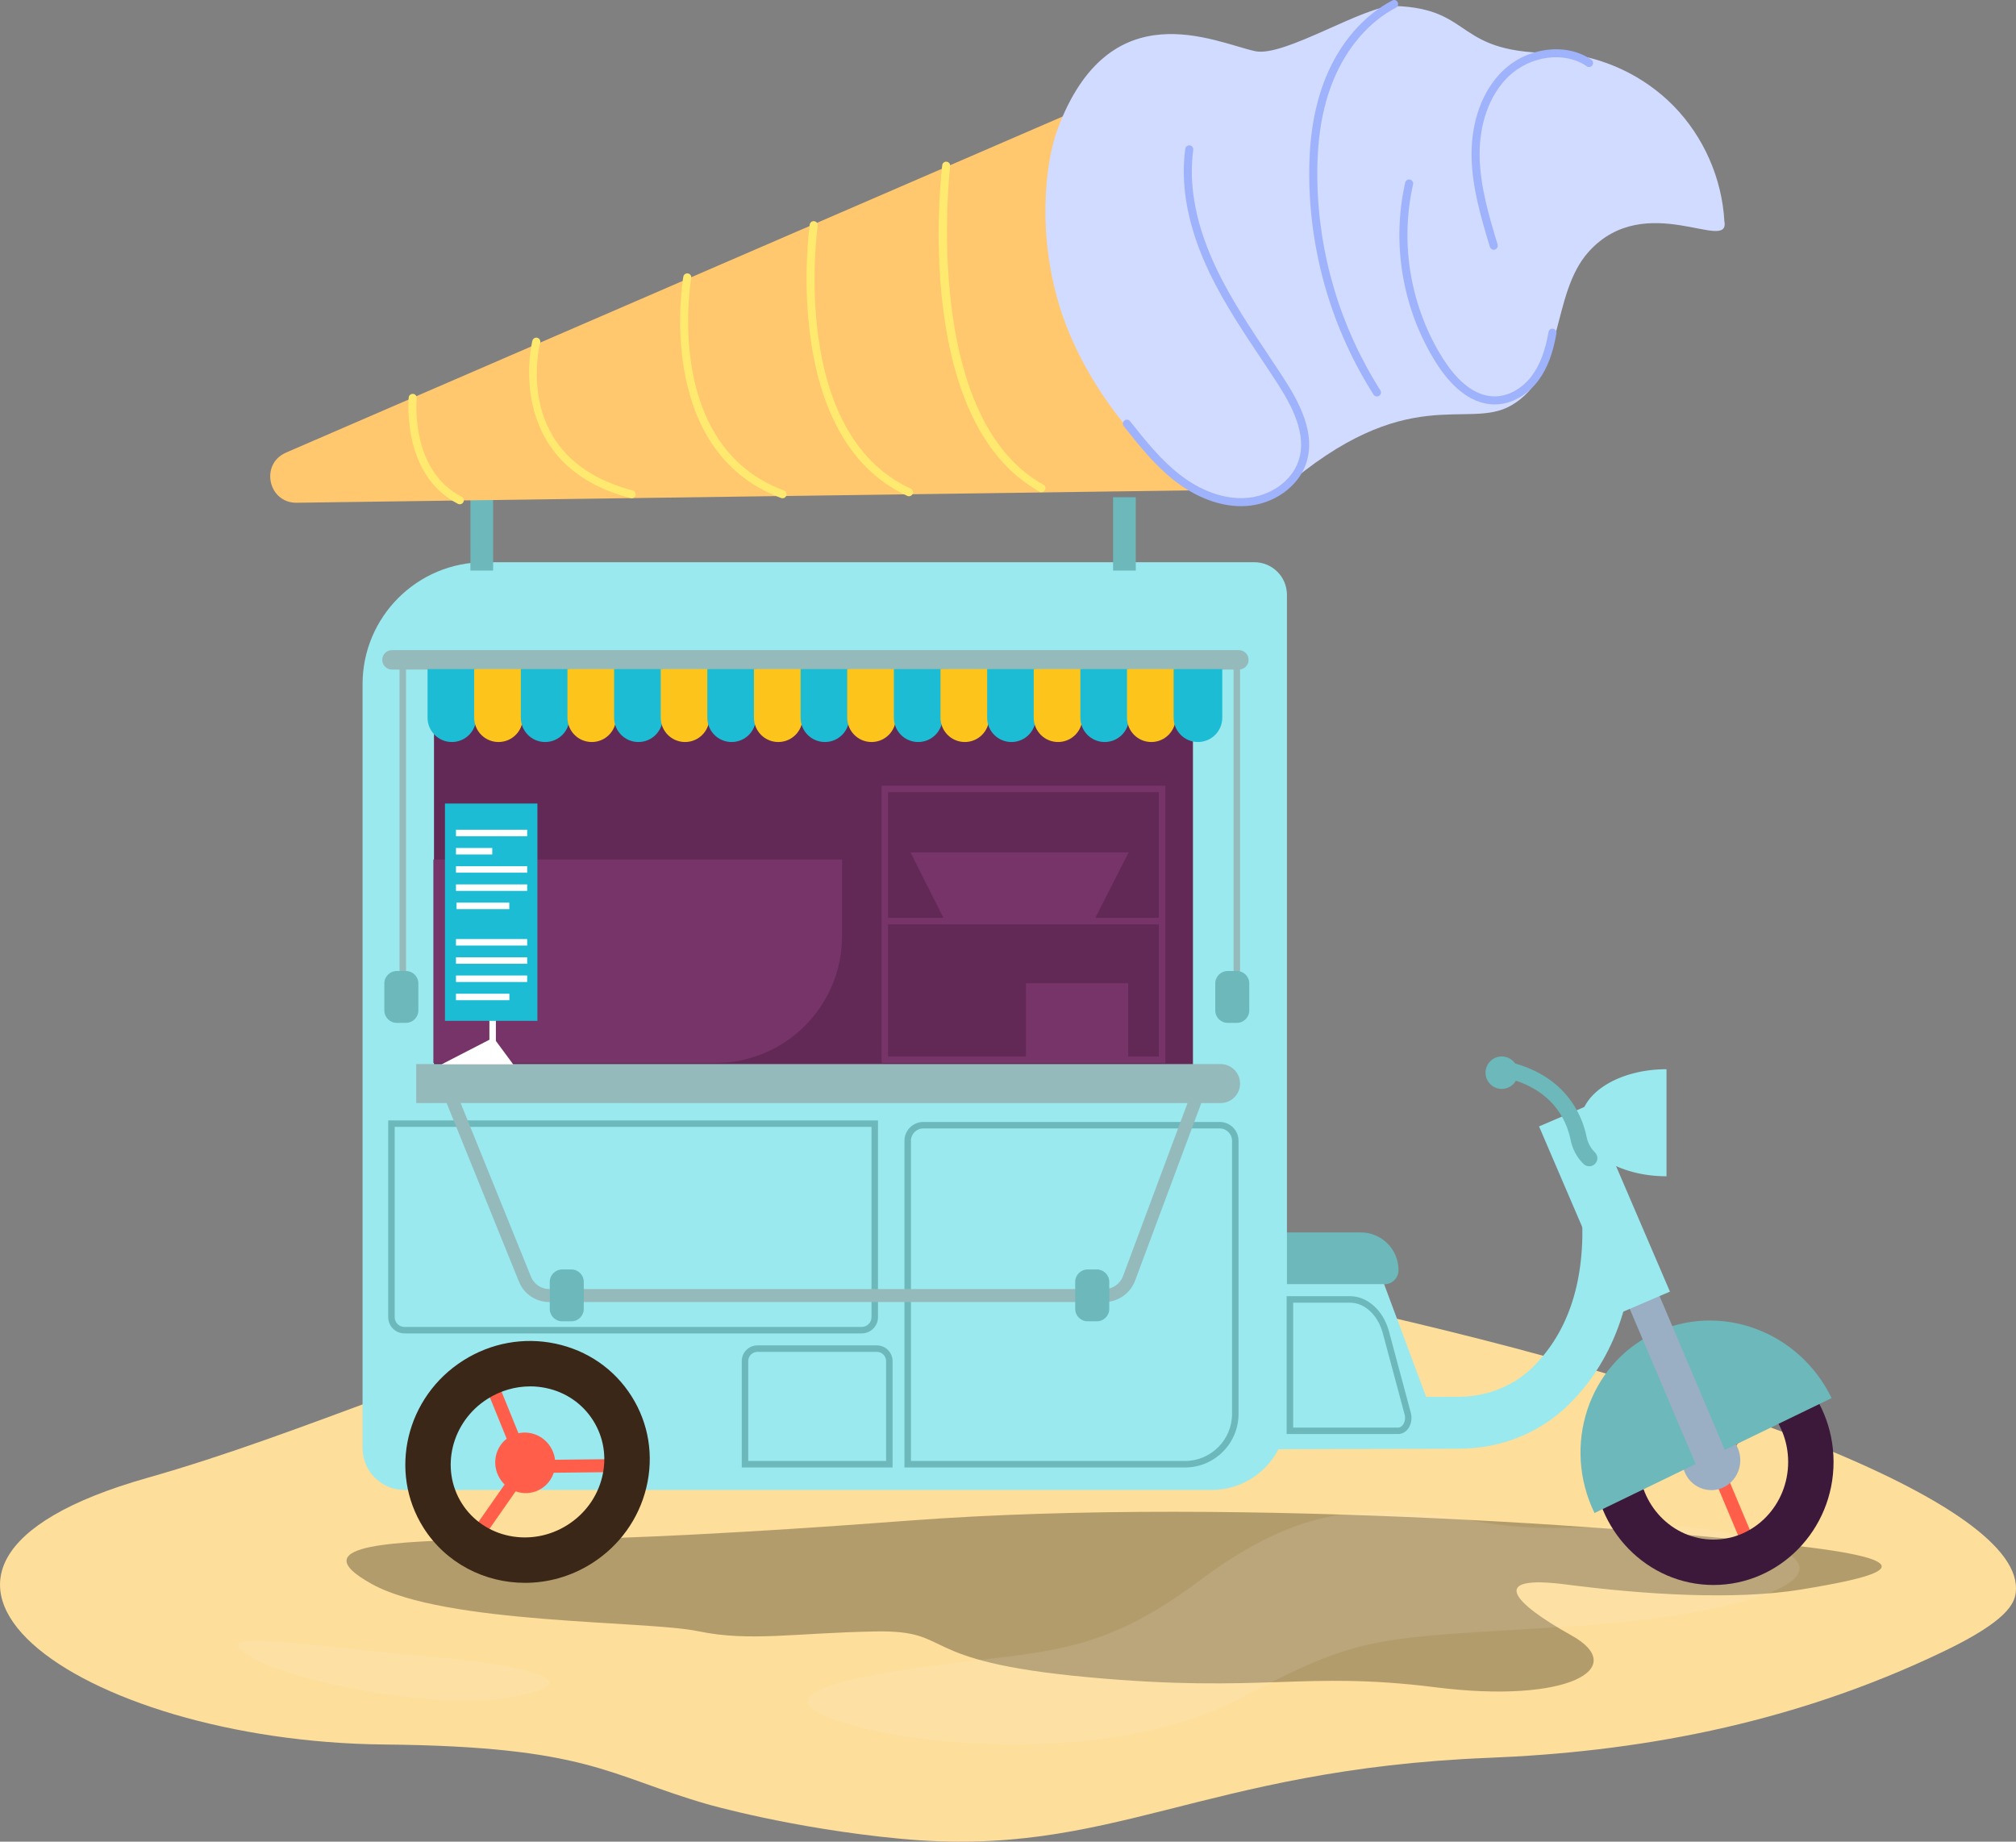 <svg xmlns="http://www.w3.org/2000/svg" viewBox="0 0 422.77 386.17">
  <rect x="0" y="0" width="422.77" height="386.17" fill="#808080" stroke="none"/>
  <defs>
    <style>
      .cls-1 {
        fill: #3c193a;
      }

      .cls-1, .cls-2, .cls-3, .cls-4, .cls-5, .cls-6, .cls-7, .cls-8, .cls-9, .cls-10, .cls-11, .cls-12, .cls-13, .cls-14, .cls-15, .cls-16, .cls-17, .cls-18, .cls-19 {
        stroke-width: 0px;
      }

      .cls-2 {
        fill: #ff5f4a;
      }

      .cls-3 {
        fill: #763468;
      }

      .cls-4 {
        fill: #3b2718;
      }

      .cls-5 {
        fill: #95babc;
      }

      .cls-20 {
        isolation: isolate;
      }

      .cls-6 {
        fill: #1cbdd4;
      }

      .cls-7 {
        fill: #9aafc4;
      }

      .cls-8 {
        fill: #d1daff;
      }

      .cls-9 {
        fill: #9ae9ef;
      }

      .cls-10 {
        fill: #fdc51c;
      }

      .cls-11, .cls-17 {
        fill: #fff;
      }

      .cls-12 {
        fill: #6cb8ba;
      }

      .cls-13 {
        fill: #000;
        opacity: .3;
      }

      .cls-13, .cls-17 {
        mix-blend-mode: overlay;
      }

      .cls-14 {
        fill: #ffe96e;
      }

      .cls-15 {
        fill: #9fb2fc;
      }

      .cls-16 {
        fill: #fdde9a;
      }

      .cls-17 {
        opacity: .1;
      }

      .cls-18 {
        fill: #ffc76e;
      }

      .cls-21 {
        mix-blend-mode: multiply;
      }

      .cls-19 {
        fill: #622956;
      }
    </style>
  </defs>
  <g class="cls-20">
    <g id="Layer_2" data-name="Layer 2">
      <g id="Layer_1-2" data-name="Layer 1">
        <g>
          <path class="cls-16" d="M407.88,346.14c12.97-6.26,14.53-9.84,14.83-12.15,2.44-18.76-66.41-44.2-149.78-61.93-112.45-23.91-175.54,18.98-242.01,37.82-66.48,18.84-14.42,55.31,49.72,55.92,42.71.41,46.79,6.47,67.57,12.48,0,0,17.7,5.12,40.69,7.29,44.19,4.17,62.78-14.56,123.35-16.98,29.62-1.18,62.65-6.54,95.63-22.45Z"/>
          <path class="cls-13" d="M98.98,322.71c-12.52.75-37.13.53-21,9.44,15.38,8.5,57.52,7.62,68.42,9.89,10.9,2.27,20.27.35,37.24.05,16.97-.3,7.45,6.17,44.44,9.59,36.98,3.42,45.2-1.38,72.96,2.12,27.76,3.5,40.87-4,28.47-10.9-12.4-6.9-17.51-12.78-1.13-10.66,16.38,2.12,35.46,3.35,49.45,1.04,13.99-2.31,28.58-5.39,1.81-8.79-26.77-3.4-118.17-11-189.28-5.62-71.11,5.39-91.39,3.83-91.39,3.83Z"/>
          <path class="cls-17" d="M192.75,349.66c26.25-3.64,37.22-2.12,58.66-18.13,21.44-16.02,35.63-16.56,58.34-12.51,22.7,4.05,35.76-2.83,58.46,3.93,22.7,6.77.81,15.57-39.33,18.12-40.14,2.55-42.98,1.34-68.52,14.94-25.54,13.6-63.5,9.97-76.88,6.95-13.38-3.02-27.24-8.24,9.26-13.3Z"/>
          <path class="cls-17" d="M53.49,347.93c8.65,4.71,37.75,10.88,54.21,7.86,16.46-3.02,3.82-6.65-19.52-8.61-23.34-1.96-47.75-6.35-34.69.76Z"/>
        </g>
        <g>
          <g>
            <polygon class="cls-2" points="360.54 309.01 340.44 305.41 340.92 302.74 359.2 306.01 368.8 290.44 371.11 291.87 360.54 309.01"/>
            <rect class="cls-2" x="362.2" y="306.77" width="2.72" height="19.03" transform="translate(-94.17 165.65) rotate(-22.81)"/>
          </g>
          <path class="cls-9" d="M252.83,303.93l-.03-10.88,53.2-.16c5.82-.02,11.43-2.27,15.39-6.17,7.66-7.54,11.14-18.46,10.34-32.44l10.86-.63c1.24,21.49-6.69,34.06-13.57,40.83-6.06,5.97-14.23,9.27-23,9.29l-53.2.16Z"/>
          <path class="cls-12" d="M253.49,266.32v-4.92c0-1.65,1.33-2.98,2.98-2.98h28.91c4.36,0,7.9,3.54,7.9,7.9,0,1.65-1.33,2.98-2.98,2.98h-33.83c-1.65,0-2.98-1.33-2.98-2.98Z"/>
          <g class="cls-21">
            <path class="cls-1" d="M359.33,332.35c-13.88,0-25.18-11.58-25.18-25.8s11.3-25.8,25.18-25.8,25.18,11.58,25.18,25.8-11.3,25.8-25.18,25.8ZM359.33,290.27c-8.63,0-15.66,7.3-15.66,16.28s7.02,16.28,15.66,16.28,15.66-7.3,15.66-16.28-7.02-16.28-15.66-16.28Z"/>
          </g>
          <path class="cls-9" d="M263.05,117.89H101.62c-14.13,0-25.59,11.46-25.59,25.59v160.16c0,4.85,3.93,8.78,8.78,8.78h169.26c8.73,0,15.81-7.08,15.81-15.81V124.73c0-3.78-3.06-6.84-6.84-6.84Z"/>
          <rect class="cls-12" x="98.65" y="104.26" width="4.76" height="15.38"/>
          <rect class="cls-12" x="233.42" y="104.26" width="4.76" height="15.38"/>
          <path class="cls-19" d="M98.09,143.21c-3.91,0-7.08,3.17-7.08,7.08v75.22h159.16v-82.3H98.09Z"/>
          <path class="cls-5" d="M87.28,223.12h168.68c2.26,0,4.09,1.83,4.09,4.09h0c0,2.26-1.83,4.09-4.09,4.09H87.28v-8.17h0Z"/>
          <path class="cls-12" d="M180.71,279.6h-95.89c-1.88,0-3.41-1.53-3.41-3.41v-41.26h102.71v41.26c0,1.88-1.53,3.41-3.41,3.41ZM82.77,236.29v39.9c0,1.13.92,2.05,2.05,2.05h95.89c1.13,0,2.05-.92,2.05-2.05v-39.9h-99.99Z"/>
          <path class="cls-12" d="M187.18,307.71h-31.63v-22.31c0-1.81,1.48-3.29,3.29-3.29h25.05c1.81,0,3.29,1.48,3.29,3.29v22.31ZM156.91,306.35h28.91v-20.95c0-1.06-.86-1.93-1.93-1.93h-25.05c-1.06,0-1.93.87-1.93,1.93v20.95Z"/>
          <path class="cls-12" d="M248.5,307.71h-58.83v-68.5c0-2.18,1.77-3.95,3.95-3.95h62.16c2.18,0,3.95,1.77,3.95,3.95v57.27c0,6.19-5.04,11.23-11.23,11.23ZM191.03,306.35h57.47c5.44,0,9.87-4.43,9.87-9.87v-57.27c0-1.43-1.16-2.59-2.59-2.59h-62.16c-1.43,0-2.59,1.16-2.59,2.59v67.14Z"/>
          <path class="cls-5" d="M259.8,140.4H82.2c-1.13,0-2.04-.91-2.04-2.04s.91-2.04,2.04-2.04h177.6c1.13,0,2.04.91,2.04,2.04s-.91,2.04-2.04,2.04Z"/>
          <rect class="cls-5" x="258.69" y="139.92" width="1.36" height="67.05"/>
          <rect class="cls-5" x="83.79" y="139.92" width="1.36" height="67.05"/>
          <g>
            <path class="cls-6" d="M89.66,150.49v-10.2h10.2v10.2c0,2.82-2.28,5.1-5.1,5.1s-5.1-2.28-5.1-5.1Z"/>
            <path class="cls-10" d="M99.44,150.49v-10.2h10.2v10.2c0,2.82-2.28,5.1-5.1,5.1s-5.1-2.28-5.1-5.1Z"/>
            <path class="cls-6" d="M109.22,150.49v-10.2h10.2v10.2c0,2.82-2.28,5.1-5.1,5.1s-5.1-2.28-5.1-5.1Z"/>
            <path class="cls-10" d="M119,150.49v-10.2h10.2v10.2c0,2.82-2.28,5.1-5.1,5.1s-5.1-2.28-5.1-5.1Z"/>
            <path class="cls-6" d="M128.78,150.49v-10.2h10.2v10.2c0,2.82-2.28,5.1-5.1,5.1s-5.1-2.28-5.1-5.1Z"/>
            <path class="cls-10" d="M138.56,150.49v-10.2h10.2v10.2c0,2.82-2.28,5.1-5.1,5.1s-5.1-2.28-5.1-5.1Z"/>
            <path class="cls-6" d="M148.33,150.49v-10.2h10.2v10.2c0,2.82-2.28,5.1-5.1,5.1s-5.1-2.28-5.1-5.1Z"/>
            <path class="cls-10" d="M158.11,150.49v-10.2h10.2v10.2c0,2.82-2.28,5.1-5.1,5.1s-5.1-2.28-5.1-5.1Z"/>
            <path class="cls-6" d="M167.89,150.49v-10.2h10.2v10.2c0,2.82-2.28,5.1-5.1,5.1s-5.1-2.28-5.1-5.1Z"/>
            <path class="cls-10" d="M177.67,150.49v-10.2h10.2v10.2c0,2.82-2.28,5.1-5.1,5.1s-5.1-2.28-5.1-5.1Z"/>
            <path class="cls-6" d="M187.45,150.49v-10.2h10.2v10.2c0,2.82-2.28,5.1-5.1,5.1s-5.1-2.28-5.1-5.1Z"/>
            <path class="cls-10" d="M197.23,150.49v-10.2h10.2v10.2c0,2.82-2.28,5.1-5.1,5.1s-5.1-2.28-5.1-5.1Z"/>
            <path class="cls-6" d="M207.01,150.49v-10.2h10.2v10.2c0,2.82-2.28,5.1-5.1,5.1s-5.1-2.28-5.1-5.1Z"/>
            <path class="cls-10" d="M216.78,150.49v-10.2h10.2v10.2c0,2.82-2.28,5.1-5.1,5.1s-5.1-2.28-5.1-5.1Z"/>
            <path class="cls-6" d="M226.56,150.49v-10.2h10.2v10.2c0,2.82-2.28,5.1-5.1,5.1s-5.1-2.28-5.1-5.1Z"/>
            <path class="cls-10" d="M236.34,150.49v-10.2h10.2v10.2c0,2.82-2.28,5.1-5.1,5.1s-5.1-2.28-5.1-5.1Z"/>
            <path class="cls-6" d="M246.12,150.49v-10.2h10.2v10.2c0,2.82-2.28,5.1-5.1,5.1s-5.1-2.28-5.1-5.1Z"/>
          </g>
          <ellipse class="cls-7" cx="358.87" cy="306.2" rx="6.08" ry="6.26"/>
          <path class="cls-12" d="M334.38,317.26c-6.86-14.15-1.29-31.02,12.44-37.67,13.73-6.65,30.42-.58,37.28,13.57l-49.72,24.1Z"/>
          <rect class="cls-7" x="345.18" y="252.61" width="6.8" height="58.4" transform="translate(-82.4 158.59) rotate(-23)"/>
          <g>
            <g>
              <polygon class="cls-2" points="109.18 308.89 101.49 289.96 104.01 288.94 111.01 306.15 129.29 305.95 129.32 308.67 109.18 308.89"/>
              <rect class="cls-2" x="95.13" y="313.96" width="19.03" height="2.72" transform="translate(-213.81 220.65) rotate(-55.08)"/>
            </g>
            <path class="cls-2" d="M106.74,301.34c2.93-1.85,6.82-.93,8.7,2.05s1.03,6.89-1.89,8.74c-2.93,1.85-6.82.93-8.7-2.05-1.88-2.98-1.03-6.89,1.89-8.74Z"/>
            <path class="cls-4" d="M110.09,331.9c-8.41,0-16.56-4.08-21.29-11.57-7.41-11.74-3.66-27.47,8.37-35.07,5.8-3.67,12.66-4.92,19.3-3.52,6.69,1.41,12.36,5.32,15.97,11.03,3.61,5.71,4.71,12.51,3.1,19.16-1.59,6.59-5.67,12.24-11.47,15.91-4.35,2.75-9.2,4.06-13.97,4.06ZM111.15,290.71c-3.1,0-6.17.89-8.89,2.6-7.59,4.79-10.02,14.63-5.41,21.93,4.61,7.3,14.53,9.34,22.13,4.54,3.7-2.34,6.29-5.92,7.3-10.09,1-4.12.32-8.32-1.9-11.84-2.22-3.51-5.72-5.93-9.87-6.8-1.11-.23-2.24-.35-3.36-.35Z"/>
          </g>
          <path class="cls-9" d="M331.46,235.42c0-6.2,8.07-11.22,18.02-11.22v22.45c-9.95,0-18.02-5.02-18.02-11.22Z"/>
          <rect class="cls-9" x="330.69" y="232.21" width="11.56" height="42.66" transform="translate(-72.72 153.24) rotate(-23.23)"/>
          <g>
            <path class="cls-12" d="M333.27,244.55c-.43,0-.86-.16-1.19-.48-1.38-1.35-2.32-3.09-2.71-5.04-.85-4.23-4.04-11.6-15.8-13.46-.93-.15-1.56-1.02-1.41-1.95.15-.93,1.01-1.56,1.95-1.41,14.31,2.27,17.78,12.05,18.6,16.15.26,1.28.87,2.41,1.76,3.28.67.66.68,1.73.03,2.4-.33.34-.77.51-1.22.51Z"/>
            <path class="cls-12" d="M311.78,226.22c-.71-1.74.12-3.72,1.86-4.44s3.72.12,4.44,1.86c.71,1.74-.12,3.72-1.86,4.44-1.74.71-3.72-.12-4.44-1.86Z"/>
          </g>
          <polygon class="cls-9" points="262.37 297.82 262.37 269.25 290.25 269.25 300.9 297.82 262.37 297.82"/>
          <path class="cls-5" d="M231.6,273.02h-116.41c-2.81,0-5.31-1.68-6.37-4.29l-16.99-41.96h161.78l-15.58,41.78c-1,2.67-3.58,4.47-6.44,4.47ZM95.87,229.49l15.48,38.22c.64,1.57,2.15,2.59,3.85,2.59h116.41c1.72,0,3.29-1.08,3.89-2.7l14.21-38.11H95.87Z"/>
          <g>
            <path class="cls-12" d="M118.63,266.86h.44c1.47,0,2.67,1.2,2.67,2.67v4.18c0,1.47-1.2,2.67-2.67,2.67h-.44c-1.47,0-2.67-1.2-2.67-2.67v-4.18c0-1.47,1.2-2.67,2.67-2.67Z"/>
            <path class="cls-12" d="M119.82,277.06h-1.93c-1.44,0-2.6-1.17-2.6-2.6v-5.67c0-1.44,1.17-2.6,2.6-2.6h1.93c1.44,0,2.6,1.17,2.6,2.6v5.67c0,1.44-1.17,2.6-2.6,2.6ZM117.88,267.54c-.69,0-1.24.56-1.24,1.24v5.67c0,.69.56,1.24,1.24,1.24h1.93c.69,0,1.24-.56,1.24-1.24v-5.67c0-.69-.56-1.24-1.24-1.24h-1.93Z"/>
          </g>
          <g>
            <path class="cls-12" d="M83.94,204.28h.44c1.47,0,2.67,1.2,2.67,2.67v4.18c0,1.47-1.2,2.67-2.67,2.67h-.44c-1.47,0-2.67-1.2-2.67-2.67v-4.18c0-1.47,1.2-2.67,2.67-2.67Z"/>
            <path class="cls-12" d="M85.13,214.48h-1.93c-1.44,0-2.6-1.17-2.6-2.6v-5.67c0-1.44,1.17-2.6,2.6-2.6h1.93c1.44,0,2.6,1.17,2.6,2.6v5.67c0,1.44-1.17,2.6-2.6,2.6ZM83.19,204.96c-.69,0-1.24.56-1.24,1.24v5.67c0,.69.56,1.24,1.24,1.24h1.93c.69,0,1.24-.56,1.24-1.24v-5.67c0-.69-.56-1.24-1.24-1.24h-1.93Z"/>
          </g>
          <g>
            <path class="cls-12" d="M258.2,204.28h.44c1.47,0,2.67,1.2,2.67,2.67v4.18c0,1.47-1.2,2.67-2.67,2.67h-.44c-1.47,0-2.67-1.2-2.67-2.67v-4.18c0-1.47,1.2-2.67,2.67-2.67Z"/>
            <path class="cls-12" d="M259.38,214.48h-1.93c-1.44,0-2.6-1.17-2.6-2.6v-5.67c0-1.44,1.17-2.6,2.6-2.6h1.93c1.44,0,2.6,1.17,2.6,2.6v5.67c0,1.44-1.17,2.6-2.6,2.6ZM257.45,204.96c-.69,0-1.24.56-1.24,1.24v5.67c0,.69.56,1.24,1.24,1.24h1.93c.69,0,1.24-.56,1.24-1.24v-5.67c0-.69-.56-1.24-1.24-1.24h-1.93Z"/>
          </g>
          <g>
            <path class="cls-12" d="M228.82,266.86h.44c1.47,0,2.67,1.2,2.67,2.67v4.18c0,1.47-1.2,2.67-2.67,2.67h-.44c-1.47,0-2.67-1.2-2.67-2.67v-4.18c0-1.47,1.2-2.67,2.67-2.67Z"/>
            <path class="cls-12" d="M230.01,277.06h-1.93c-1.44,0-2.6-1.17-2.6-2.6v-5.67c0-1.44,1.17-2.6,2.6-2.6h1.93c1.44,0,2.61,1.17,2.61,2.6v5.67c0,1.44-1.17,2.6-2.61,2.6ZM228.07,267.54c-.69,0-1.24.56-1.24,1.24v5.67c0,.69.56,1.24,1.24,1.24h1.93c.69,0,1.24-.56,1.24-1.24v-5.67c0-.69-.56-1.24-1.24-1.24h-1.93Z"/>
          </g>
          <path class="cls-12" d="M293.21,300.7h-23.39v-28.91h13.24c3.73,0,7.04,2.99,8.23,7.44l4.57,17.02c.32,1.18.08,2.48-.61,3.38-.53.69-1.26,1.07-2.05,1.07ZM271.18,299.34h22.03c.48,0,.81-.34.97-.54.44-.58.59-1.42.38-2.2l-4.57-17.02c-1.03-3.85-3.81-6.43-6.92-6.43h-11.88v26.19Z"/>
          <path class="cls-3" d="M90.88,180.23h85.7v16.09c0,14.66-11.91,26.57-26.57,26.57h-59.13v-42.66h0Z"/>
          <path class="cls-3" d="M243.02,166.1v55.44h-56.8v-55.44h56.8ZM244.38,164.74h-59.52v58.16h59.52v-58.16h0Z"/>
          <rect class="cls-3" x="185.94" y="192.46" width="57.49" height="1.36"/>
          <polygon class="cls-3" points="197.96 192.68 190.94 178.74 236.69 178.74 229.58 192.68 197.96 192.68"/>
          <rect class="cls-3" x="215.15" y="206.18" width="21.43" height="16.32"/>
          <polygon class="cls-11" points="103.48 217.58 92.59 223.19 107.63 223.19 103.48 217.58"/>
          <rect class="cls-11" x="102.63" y="212.35" width="1.36" height="6.65"/>
          <rect class="cls-6" x="93.31" y="168.49" width="19.39" height="45.57"/>
          <g>
            <rect class="cls-11" x="95.62" y="173.99" width="14.93" height="1.36"/>
            <rect class="cls-11" x="95.62" y="177.81" width="7.61" height="1.36"/>
            <rect class="cls-11" x="95.62" y="181.63" width="14.93" height="1.36"/>
            <rect class="cls-11" x="95.62" y="185.45" width="14.93" height="1.36"/>
            <rect class="cls-11" x="95.74" y="189.27" width="11.06" height="1.36"/>
            <rect class="cls-11" x="95.62" y="196.91" width="14.93" height="1.36"/>
            <rect class="cls-11" x="95.62" y="200.73" width="14.93" height="1.36"/>
            <rect class="cls-11" x="95.62" y="204.55" width="14.93" height="1.36"/>
            <rect class="cls-11" x="95.62" y="208.37" width="11.2" height="1.36"/>
          </g>
        </g>
        <path class="cls-18" d="M59.98,94.9L237.32,18.17l22.71,84.51-197.8,2.74c-5.99.08-7.75-8.13-2.25-10.51Z"/>
        <path class="cls-8" d="M263.21,10.73c6.13,1.32,22.99-9.68,29.25-9.48,17.08.55,12.08,10.28,34.66,9.85,8.94.69,17.59,4.72,23.86,11.13,6.27,6.41,10.12,15.14,10.63,24.09,1.35,6.98-16.53-6.68-28.42,6.43-8.08,8.96-4.97,25.68-16.23,32.24-9.28,5.4-21.74-5.32-48.18,17.66-13.29,11.55-38.36-13.83-46.08-36.84-5.45-16.25-3.47-31.88-.95-38.66,10.93-29.42,33.05-18.23,41.48-16.42Z"/>
        <path class="cls-15" d="M288.75,83.13c-.28,0-.55-.14-.71-.39-8.61-13.56-13.27-29.23-13.48-45.29-.11-8.26,1.02-15.18,3.44-21.15,2.95-7.26,7.9-13.01,13.96-16.2.41-.22.92-.06,1.14.35.22.41.06.92-.35,1.14-5.7,3-10.38,8.45-13.18,15.34-2.34,5.76-3.43,12.47-3.32,20.5.2,15.75,4.77,31.11,13.22,44.41.25.39.13.91-.26,1.16-.14.09-.3.13-.45.13Z"/>
        <path class="cls-15" d="M313.45,84.8c-5.6,0-9.77-4.73-12.28-8.72-7.04-11.16-9.4-24.93-6.49-37.79.1-.45.55-.74,1.01-.63.45.1.74.55.64,1.01-2.82,12.43-.53,25.74,6.27,36.52,2.29,3.63,6.02,7.93,10.86,7.93,2.97-.03,5.89-1.71,7.89-4.48,1.63-2.24,2.7-5.11,3.39-9.03.08-.46.51-.76.97-.68.46.08.76.52.69.97-.73,4.18-1.9,7.27-3.68,9.73-2.32,3.2-5.74,5.13-9.14,5.17-.04,0-.08,0-.12,0Z"/>
        <path class="cls-15" d="M313.25,52.37c-.36,0-.7-.24-.81-.6-1.83-6.07-3.72-12.35-3.84-18.87-.14-7.34,2.26-13.93,6.57-18.07,5.14-4.95,13.29-5.96,18.55-2.31.38.27.48.79.21,1.17-.27.38-.79.48-1.17.21-4.62-3.21-11.83-2.27-16.42,2.14-3.97,3.82-6.18,9.95-6.05,16.82.12,6.29,1.97,12.45,3.77,18.42.13.44-.12.91-.56,1.05-.08.02-.16.04-.24.04Z"/>
        <path class="cls-15" d="M260.29,106.14c-4.6,0-9.5-1.86-13.93-5.3-4.19-3.26-7.5-7.44-10.7-11.48-.29-.36-.23-.89.14-1.18.36-.29.89-.23,1.18.14,3.14,3.96,6.39,8.06,10.41,11.19,4.41,3.43,9.29,5.18,13.75,4.92,5.17-.3,9.77-3.52,11.19-7.85,1.8-5.49-1.36-11.45-4.68-16.56-1.05-1.62-2.13-3.23-3.2-4.84-3.79-5.68-7.71-11.56-10.74-17.84-4.5-9.34-6.24-18.14-5.15-26.13.06-.46.48-.78.95-.72.46.06.78.49.72.95-1.04,7.66.64,16.13,5,25.17,2.97,6.17,6.86,12,10.62,17.64,1.08,1.61,2.15,3.23,3.21,4.85,3.54,5.44,6.89,11.83,4.87,18-1.63,4.97-6.85,8.67-12.69,9.01-.31.02-.63.03-.95.03Z"/>
        <path class="cls-14" d="M218.41,103.21c-.14,0-.28-.03-.41-.11-26.66-14.76-20.67-66.27-20.41-68.46.06-.46.47-.79.94-.73.46.06.79.48.73.94-.06.52-6.11,52.57,19.55,66.78.41.23.55.74.33,1.14-.15.28-.44.43-.74.43Z"/>
        <path class="cls-14" d="M190.62,104.06c-.12,0-.24-.02-.35-.08-26.73-12.26-20.53-56.44-20.46-56.89.07-.46.49-.78.96-.71.46.07.78.5.71.96-.06.43-6.09,43.38,19.5,55.11.42.19.61.69.41,1.12-.14.31-.45.49-.77.49Z"/>
        <path class="cls-14" d="M164.1,104.48c-.1,0-.2-.02-.29-.05-26.82-9.98-20.58-46.05-20.51-46.41.08-.46.52-.76.98-.68.46.08.76.52.68.98-.06.35-6.05,35.04,19.44,44.53.44.16.66.65.5,1.08-.13.34-.45.55-.79.55Z"/>
        <path class="cls-14" d="M132.44,104.48c-.07,0-.14,0-.21-.03-26.97-7.07-20.65-32.77-20.58-33.02.12-.45.58-.72,1.03-.6.45.12.72.58.61,1.03-.26.99-5.95,24.34,19.38,30.97.45.12.72.58.6,1.03-.1.38-.44.63-.81.63Z"/>
        <path class="cls-14" d="M96.42,105.74c-.13,0-.26-.03-.38-.09-11.91-6.08-10.35-22.15-10.33-22.31.05-.46.46-.8.93-.75.46.05.8.46.75.93-.02.15-1.45,15.08,9.42,20.63.41.21.58.72.37,1.13-.15.29-.44.46-.75.46Z"/>
      </g>
    </g>
  </g>
</svg>